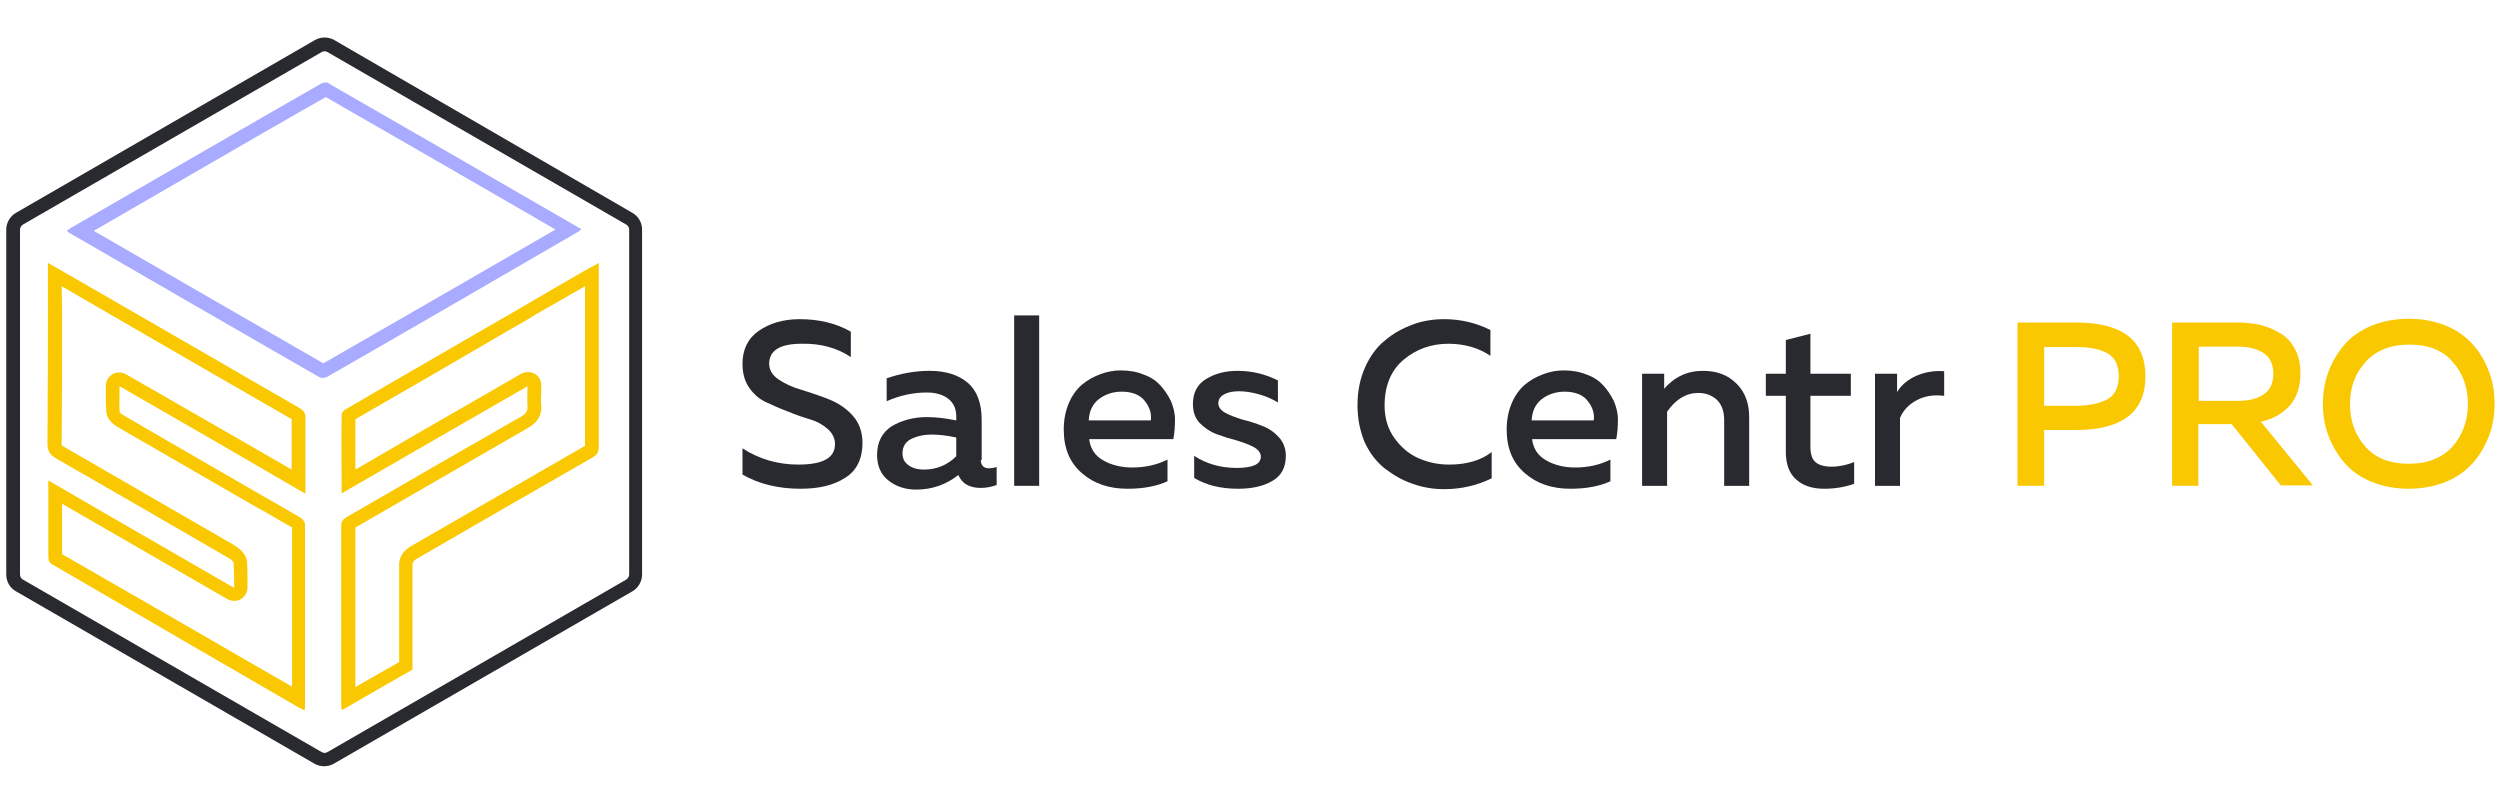 <?xml version="1.0" encoding="UTF-8"?> <svg xmlns="http://www.w3.org/2000/svg" xmlns:xlink="http://www.w3.org/1999/xlink" version="1.1" id="Слой_1" x="0px" y="0px" viewBox="0 0 600 193" style="enable-background:new 0 0 600 193;" xml:space="preserve"> <style type="text/css"> .st0{fill:#292930;} .st1{fill:#FAC800;} .st2{fill:#A8ABFF;} </style> <g> <g> <path class="st0" d="M77.9,12.3c0.2,0,0.5,0.1,0.7,0.2l71.7,41.4c0.4,0.2,0.7,0.7,0.7,1.2v82.8c0,0.5-0.3,0.9-0.7,1.2l-71.7,41.4 c-0.2,0.1-0.4,0.2-0.7,0.2c-0.2,0-0.5-0.1-0.7-0.2L5.5,139.1c-0.4-0.2-0.7-0.7-0.7-1.2V55.1c0-0.5,0.3-0.9,0.7-1.2l71.7-41.4 C77.4,12.4,77.6,12.3,77.9,12.3 M77.9,9c-0.8,0-1.6,0.2-2.3,0.6L3.8,51.1c-1.4,0.8-2.3,2.4-2.3,4v82.8c0,1.7,0.9,3.2,2.3,4 l71.7,41.4c0.7,0.4,1.5,0.6,2.3,0.6s1.6-0.2,2.3-0.6l71.7-41.4c1.4-0.8,2.3-2.4,2.3-4V55.1c0-1.7-0.9-3.2-2.3-4L80.2,9.6 C79.5,9.2,78.7,9,77.9,9L77.9,9z"></path> </g> <g> <path class="st1" d="M140.4,68.7l0,5.1c0,10.9,0,22.1,0,33.2c-7.2,4.1-14.3,8.3-21.5,12.4c-6.8,3.9-13.5,7.8-20.3,11.7 c-2,1.2-3,2.9-2.8,5.1c0,0.2,0,0.5,0,0.7v22l-5.3,3l-5.2,3l0-7c0-10.4,0-20.8,0-31.3c5.4-3.1,10.7-6.2,16.1-9.3 c8.5-4.9,17-9.8,25.5-14.7c2.2-1.3,3.2-3.1,3-5.5c-0.1-0.9-0.1-1.8,0-2.9c0-0.5,0-1.1,0-1.7c0-1.2-0.6-2.3-1.6-2.8 c-0.5-0.3-1.1-0.4-1.6-0.4c-0.6,0-1.1,0.1-1.6,0.4L102,103l-16.7,9.7c0-4.1,0-8.1,0-12.1c12-6.9,23.9-13.8,35.9-20.8l5.7-3.3 l1.8-1.1L140.4,68.7 M143.7,63.1c-0.9,0.5-1.5,0.9-2.2,1.2c-5.4,3.1-10.8,6.2-16.2,9.4c-14,8.1-28.1,16.2-42.1,24.4 C82.6,98.3,82,99,82,99.5c-0.1,6.2,0,12.3,0,18.9c15-8.7,29.7-17.1,44.6-25.7c0,1.8-0.1,3.3,0,4.8c0.1,1.2-0.4,1.8-1.4,2.4 c-14,8-28,16.1-42,24.2c-0.8,0.5-1.3,1-1.3,2c0,14.4,0,28.8,0,43.1c0,0.4,0.1,0.7,0.1,1.2c0.4-0.2,0.7-0.3,1-0.5 c5.3-3.1,10.6-6.1,16-9.2v-23.9c0-0.3,0-0.6,0-0.8c-0.1-1,0.3-1.5,1.2-2c14-8.1,28-16.2,42-24.2c1.1-0.6,1.5-1.3,1.5-2.5 c0-14.1,0-28.2,0-42.4C143.7,64.3,143.7,63.8,143.7,63.1L143.7,63.1z"></path> </g> <g> <path class="st1" d="M14.8,68.7l10.7,6.2c14.8,8.6,29.6,17.1,44.5,25.7c0,4,0,7.9,0,11.8l0,0.3l-10.4-6L30.2,89.8 c-0.5-0.3-1.1-0.4-1.6-0.4c-0.6,0-1.1,0.1-1.6,0.4c-1,0.6-1.6,1.7-1.6,2.8c0,0.6,0,1.1,0,1.6c0,1.6,0,3,0.1,4.5 c0.1,1.5,1,2.7,2.6,3.7c9.2,5.3,18.5,10.7,27.7,16l5.9,3.4l2.2,1.2c2,1.2,4.1,2.4,6.2,3.6c0,12.7,0,25.5,0,38l0,0.2l-10.6-6.1 c-14.8-8.6-29.7-17.1-44.6-25.7c0-4,0-8,0-12.1l39.7,22.9c0.5,0.3,1.1,0.4,1.6,0.4c0.6,0,1.1-0.1,1.6-0.4c1-0.6,1.6-1.7,1.6-2.8 c0-0.6,0-1.1,0-1.7c0-1.5,0-2.9-0.1-4.3c-0.1-2.1-2-3.4-2.7-3.9l-0.8-0.5c-13.3-7.7-27-15.6-40.5-23.4c-0.3-0.2-0.4-0.3-0.5-0.3 c0-0.1,0-0.2,0-0.5c0.1-10.5,0.1-21.2,0.1-31.6L14.8,68.7 M11.5,63.1c0,0.8,0,1.4,0,1.9c0,13.8,0,27.6-0.1,41.4 c0,1.9,0.6,2.8,2.2,3.7C27.4,118,41.2,126,55,134c0.5,0.3,1.1,0.8,1.1,1.3c0.1,1.8,0.1,3.7,0.1,5.8c-15-8.7-29.7-17.1-44.6-25.8 c0,6.4,0,12.4,0,18.3c0,1,0.3,1.6,1.2,2C32.4,147,52,158.4,71.7,169.8c0.4,0.2,0.9,0.4,1.4,0.7c0-0.4,0.1-0.5,0.1-0.7 c0-14.6,0-29.3,0-43.9c0-0.6-0.5-1.3-1-1.6c-3-1.8-6-3.5-9-5.2c-11.2-6.5-22.4-12.9-33.5-19.4c-0.4-0.2-1-0.6-1-1 c-0.1-1.9,0-3.8,0-6c15,8.6,29.7,17.1,44.6,25.8c0-0.8,0-1.2,0-1.7c0-5.5,0-11.1,0-16.6c0-1.1-0.4-1.6-1.3-2.2 c-18.5-10.7-37-21.4-55.6-32.1C14.8,65,13.3,64.1,11.5,63.1L11.5,63.1z"></path> </g> <g> <path class="st2" d="M78.9,22.9L78.9,22.9L78.9,22.9 M78.2,23.3c18.1,10.4,36.5,21,54.3,31.3l0.8,0.5 c-16.6,9.6-49.2,28.4-55.7,32.1c-18.4-10.6-37-21.3-55.1-31.8l0,0C54.8,36.7,73.5,25.9,78.2,23.3 M78.2,19.8c-0.4,0-0.7,0.1-1,0.2 c-5,2.8-47.7,27.5-60.2,34.7c-0.3,0.2-0.6,0.5-1,0.7c0.2,0.2,0.4,0.3,0.5,0.4c20,11.6,40.1,23.2,60.1,34.7 c0.2,0.1,0.5,0.2,0.8,0.2c0.4,0,0.8-0.1,1-0.2c5-2.8,47.9-27.6,60.4-34.9c0.2-0.1,0.4-0.4,0.7-0.6c-0.2-0.2-0.3-0.3-0.5-0.3 c-20-11.6-40-23.1-60-34.6C78.9,19.9,78.6,19.8,78.2,19.8L78.2,19.8z"></path> </g> </g> <g> <path class="st0" d="M178.2,87.3c0-3.4,1.3-6.1,3.9-7.9c2.6-1.8,5.9-2.8,9.8-2.8c4.7,0,8.8,1,12.3,3v6.1c-3.3-2.2-7.2-3.3-11.8-3.2 c-5.2,0-7.8,1.6-7.8,4.8c0,1.5,0.8,2.8,2.3,3.8c1.5,1,3.4,1.9,5.6,2.5c2.2,0.7,4.4,1.4,6.6,2.3c2.2,0.9,4.1,2.2,5.6,3.9 c1.5,1.7,2.3,3.9,2.3,6.5c0,3.8-1.4,6.7-4.2,8.4c-2.8,1.8-6.3,2.6-10.7,2.6c-5.2,0-9.9-1.1-13.9-3.4v-6.3c4,2.6,8.5,3.9,13.4,3.9 c5.9,0,8.8-1.6,8.8-4.9c0-1.4-0.6-2.6-1.7-3.6c-1.1-1-2.5-1.8-4.1-2.3c-1.7-0.5-3.5-1.1-5.4-1.9c-1.9-0.7-3.7-1.5-5.4-2.3 c-1.7-0.8-3-2-4.1-3.6C178.7,91.4,178.2,89.5,178.2,87.3z"></path> <path class="st0" d="M235.4,110.4c0,1.3,0.7,2,2,2c0.4,0,1-0.1,1.8-0.3v4.3c-1.1,0.4-2.4,0.7-3.8,0.7c-2.7,0-4.5-1-5.4-3.1 c-2.9,2.3-6.3,3.5-10.1,3.5c-2.6,0-4.8-0.7-6.7-2.2c-1.8-1.4-2.7-3.5-2.7-6.1c0-3.1,1.2-5.4,3.5-6.9c2.4-1.4,5.2-2.2,8.5-2.2 c2.2,0,4.5,0.3,7,0.8v-1c0-1.7-0.6-3.1-1.8-4.1c-1.2-1-3-1.6-5.2-1.6c-3.3,0-6.6,0.7-9.7,2.1v-5.5c3.5-1.2,6.9-1.8,10.3-1.8 c3.9,0,7,1,9.2,2.9c2.2,1.9,3.3,4.9,3.3,8.8V110.4z M223.6,104.3c-2,0-3.6,0.4-5,1.1c-1.3,0.7-2,1.8-2,3.4c0,1.3,0.5,2.2,1.5,2.9 c1,0.7,2.2,1,3.6,1c3.1,0,5.7-1.1,7.8-3.2v-4.5C227.2,104.5,225.3,104.3,223.6,104.3z"></path> <path class="st0" d="M243.4,75.7h6v40.9h-6V75.7z"></path> <path class="st0" d="M255.3,103.1c0-2.3,0.4-4.4,1.2-6.3c0.8-1.9,1.9-3.4,3.2-4.5c1.3-1.1,2.8-1.9,4.4-2.5c1.6-0.6,3.2-0.9,4.8-0.9 c2.1,0,3.9,0.3,5.6,1c1.7,0.6,3,1.5,4,2.6c1,1.1,1.8,2.3,2.5,3.7c0.6,1.4,1,2.9,1,4.5c0,1.5-0.1,3.1-0.4,4.7h-20.2 c0.3,2.3,1.4,4,3.4,5.1c1.9,1.1,4.3,1.7,6.9,1.7c3.1,0,5.9-0.6,8.5-1.9v5.2c-2.6,1.2-5.8,1.8-9.6,1.8c-4.4,0-8-1.2-10.9-3.7 C256.8,111.1,255.3,107.7,255.3,103.1z M276.2,100.9c0.2-1.5-0.2-3.1-1.4-4.6c-1.1-1.5-3-2.3-5.6-2.3c-2.1,0-3.9,0.6-5.5,1.8 c-1.5,1.2-2.3,2.9-2.4,5.1H276.2z"></path> <path class="st0" d="M286.3,97c0-2.7,1-4.7,3.1-6c2.1-1.3,4.6-2,7.6-2c3.5,0,6.7,0.8,9.7,2.3v5.3c-1.1-0.7-2.6-1.4-4.3-1.9 c-1.8-0.5-3.4-0.8-5-0.8c-1.4,0-2.6,0.2-3.5,0.7c-1,0.5-1.5,1.2-1.5,2.2c0,0.9,0.6,1.7,1.7,2.3c1.1,0.6,2.5,1.1,4.1,1.6 c1.6,0.4,3.2,0.9,4.7,1.5c1.6,0.6,2.9,1.5,4,2.7c1.1,1.2,1.7,2.7,1.7,4.5c0,2.8-1.1,4.8-3.2,6c-2.2,1.3-4.9,1.9-8.3,1.9 c-4.2,0-7.7-0.9-10.5-2.6v-5.3c2.9,1.9,6.3,2.9,10.2,2.9c3.9,0,5.8-0.9,5.8-2.7c0-0.9-0.6-1.7-1.7-2.3c-1.1-0.6-2.5-1.1-4.1-1.6 c-1.6-0.4-3.2-0.9-4.8-1.5c-1.6-0.6-2.9-1.5-4.1-2.7C286.8,100.3,286.3,98.8,286.3,97z"></path> <path class="st0" d="M325.8,97.3c0-3.4,0.6-6.4,1.8-9.1c1.2-2.7,2.8-4.9,4.8-6.5c2-1.7,4.2-2.9,6.6-3.8c2.4-0.9,5-1.3,7.6-1.3 c4,0,7.7,0.9,11.1,2.6v6.2c-2.8-1.9-6.2-2.9-10.1-2.9c-4.1,0-7.7,1.3-10.7,3.8c-3,2.5-4.6,6.2-4.6,11c0,3.1,0.8,5.7,2.4,7.9 c1.6,2.2,3.5,3.8,5.8,4.8c2.3,1,4.7,1.5,7.3,1.5c4.2,0,7.6-1,10.2-3v6.3c-3.5,1.7-7.3,2.6-11.4,2.6c-2.6,0-5.1-0.4-7.6-1.3 c-2.4-0.8-4.6-2.1-6.7-3.7c-2-1.6-3.6-3.7-4.8-6.3C326.4,103.4,325.8,100.5,325.8,97.3z"></path> <path class="st0" d="M361.6,103.1c0-2.3,0.4-4.4,1.2-6.3c0.8-1.9,1.9-3.4,3.2-4.5c1.3-1.1,2.8-1.9,4.4-2.5c1.6-0.6,3.2-0.9,4.8-0.9 c2.1,0,3.9,0.3,5.6,1c1.7,0.6,3,1.5,4,2.6c1,1.1,1.8,2.3,2.5,3.7c0.6,1.4,1,2.9,1,4.5c0,1.5-0.1,3.1-0.4,4.7h-20.2 c0.3,2.3,1.4,4,3.4,5.1c1.9,1.1,4.3,1.7,6.9,1.7c3.1,0,5.9-0.6,8.5-1.9v5.2c-2.6,1.2-5.8,1.8-9.6,1.8c-4.4,0-8-1.2-10.9-3.7 C363.1,111.1,361.6,107.7,361.6,103.1z M382.5,100.9c0.2-1.5-0.2-3.1-1.4-4.6c-1.1-1.5-3-2.3-5.6-2.3c-2.1,0-3.9,0.6-5.5,1.8 c-1.5,1.2-2.3,2.9-2.4,5.1H382.5z"></path> <path class="st0" d="M399.3,93.4c2.5-2.9,5.6-4.4,9.4-4.4c3.4,0,6,1,8.1,3.1c2,2,3,4.7,3,7.9v16.6h-6v-15.8c0-2.1-0.6-3.7-1.7-4.8 c-1.2-1.1-2.7-1.7-4.5-1.7c-2.9,0-5.4,1.5-7.5,4.5v17.8h-6V89.7h5.3V93.4z"></path> <path class="st0" d="M428.6,81.6l5.9-1.5v9.6h9.7V95h-9.7v12.3c0,1.7,0.4,2.9,1.2,3.6c0.8,0.7,2.1,1.1,3.9,1.1 c1.8,0,3.6-0.4,5.4-1.1v5.2c-2.2,0.8-4.6,1.2-7.2,1.2c-2.8,0-5-0.7-6.7-2.2c-1.7-1.5-2.5-3.7-2.5-6.7V95h-4.8v-5.3h4.8V81.6z"></path> <path class="st0" d="M455.3,94.1c1-1.7,2.6-3,4.6-3.9c2.1-0.9,4.3-1.3,6.7-1.1V95c-2.4-0.3-4.6,0-6.5,1s-3.3,2.4-4.1,4.3v16.3h-6 V89.7h5.3V94.1z"></path> <path class="st1" d="M484.2,77.4h14c11.2,0,16.7,4.3,16.7,12.9c0,8.6-5.6,12.9-16.7,12.9h-7.6v13.4h-6.4V77.4z M505.8,95.8 c1.8-1,2.7-2.9,2.7-5.5c0-2.6-0.9-4.5-2.7-5.5s-4.2-1.5-7.2-1.5h-8v14.1h8C501.6,97.3,504,96.8,505.8,95.8z"></path> <path class="st1" d="M527.7,116.6h-6.4V77.4H537c1.9,0,3.8,0.2,5.5,0.6c1.7,0.4,3.3,1.1,4.8,2c1.5,0.9,2.7,2.2,3.5,3.8 c0.9,1.6,1.3,3.6,1.3,5.8c0,3.3-0.9,5.9-2.6,7.8c-1.8,1.9-4,3.2-6.9,3.8l12.5,15.3h-7.7l-11.8-14.7h-8V116.6z M527.7,83.2v13h9.6 c2.4,0,4.4-0.5,5.9-1.5c1.6-1,2.4-2.7,2.4-5c0-2.3-0.8-4-2.4-5c-1.6-1-3.5-1.5-5.9-1.5H527.7z"></path> <path class="st1" d="M558.8,104.5c-0.9-2.4-1.3-4.9-1.3-7.6c0-2.6,0.4-5.2,1.3-7.6c0.9-2.4,2.1-4.5,3.8-6.5 c1.6-1.9,3.8-3.5,6.5-4.6c2.7-1.1,5.7-1.7,9-1.7s6.3,0.6,9,1.7c2.7,1.1,4.8,2.7,6.5,4.6c1.7,1.9,2.9,4.1,3.8,6.5 c0.9,2.4,1.3,4.9,1.3,7.6c0,2.7-0.4,5.2-1.3,7.6c-0.9,2.4-2.1,4.5-3.8,6.5c-1.7,1.9-3.8,3.5-6.5,4.6s-5.7,1.7-9,1.7s-6.3-0.6-9-1.7 c-2.7-1.1-4.9-2.7-6.5-4.6S559.7,106.9,558.8,104.5z M588.6,107.2c2.4-2.8,3.7-6.2,3.7-10.2c0-4-1.2-7.4-3.7-10.2 c-2.4-2.8-5.9-4.1-10.4-4.1c-4.5,0-7.9,1.4-10.4,4.1S564,92.9,564,97c0,4,1.2,7.4,3.7,10.2c2.5,2.8,5.9,4.1,10.4,4.1 C582.6,111.3,586.1,109.9,588.6,107.2z"></path> </g> </svg> 